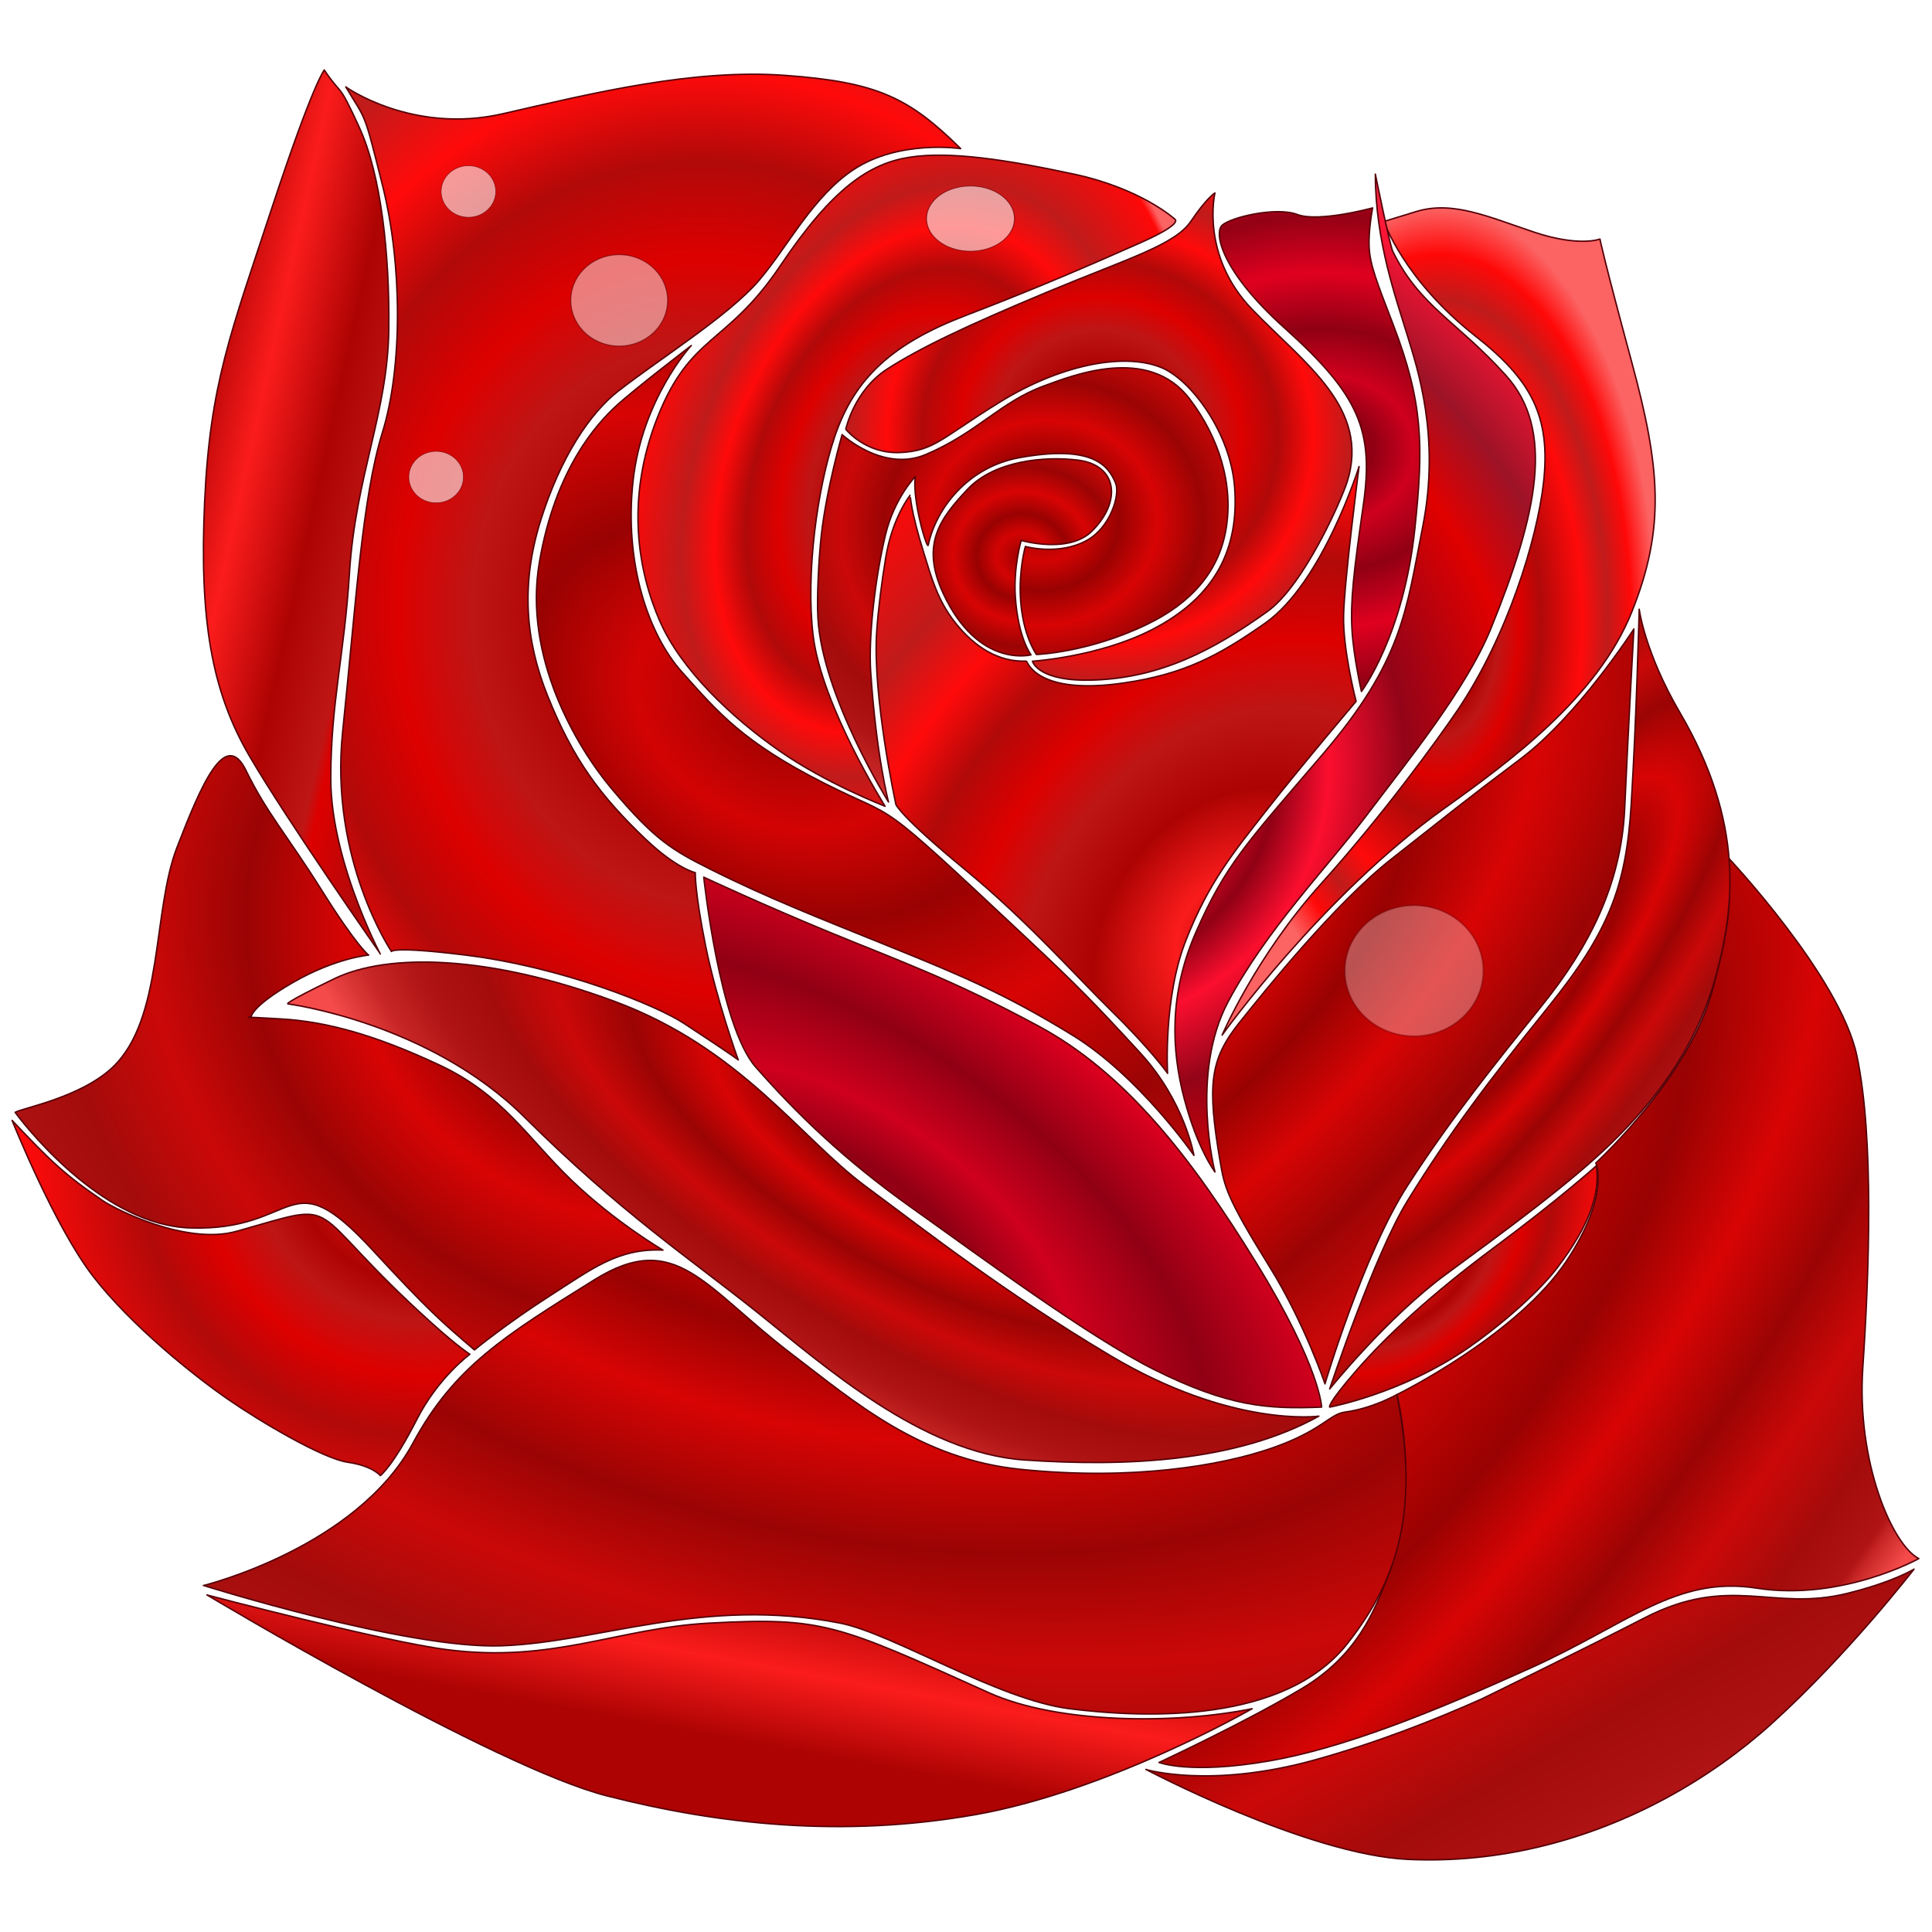 <?xml version="1.0" encoding="UTF-8" standalone="no"?>
<!-- Created with Inkscape (http://www.inkscape.org/) -->

<svg
   xmlns:dc="http://purl.org/dc/elements/1.1/"
   xmlns:cc="http://creativecommons.org/ns#"
   xmlns:rdf="http://www.w3.org/1999/02/22-rdf-syntax-ns#"
   xmlns:svg="http://www.w3.org/2000/svg"
   xmlns="http://www.w3.org/2000/svg"
   xmlns:xlink="http://www.w3.org/1999/xlink"
   xmlns:sodipodi="http://sodipodi.sourceforge.net/DTD/sodipodi-0.dtd"
   xmlns:inkscape="http://www.inkscape.org/namespaces/inkscape"
   width="512"
   height="512"
   id="svg3131"
   version="1.1"
   inkscape:version="0.48.4 r9939"
   sodipodi:docname="Rosa Rossa.svg">
  <defs
     id="defs3133">
    <linearGradient
       id="linearGradient4394">
      <stop
         id="stop4396"
         offset="0"
         style="stop-color:#990202;stop-opacity:1;" />
      <stop
         style="stop-color:#d30303;stop-opacity:1;"
         offset="0.117"
         id="stop4398" />
      <stop
         style="stop-color:#990202;stop-opacity:1;"
         offset="0.337"
         id="stop4400" />
      <stop
         style="stop-color:#d80404;stop-opacity:1;"
         offset="0.473"
         id="stop4402" />
      <stop
         style="stop-color:#9b0404;stop-opacity:1;"
         offset="0.611"
         id="stop4404" />
      <stop
         style="stop-color:#cb0808;stop-opacity:1;"
         offset="0.725"
         id="stop4406" />
      <stop
         style="stop-color:#a40b0b;stop-opacity:1;"
         offset="0.848"
         id="stop4408" />
      <stop
         style="stop-color:#b01414;stop-opacity:1;"
         offset="0.935"
         id="stop4410" />
      <stop
         style="stop-color:#c72626;stop-opacity:1;"
         offset="0.951"
         id="stop4412" />
      <stop
         id="stop4414"
         offset="1"
         style="stop-color:#f54b4b;stop-opacity:1;" />
    </linearGradient>
    <linearGradient
       id="linearGradient4304">
      <stop
         style="stop-color:#ad0303;stop-opacity:1;"
         offset="0"
         id="stop4306" />
      <stop
         id="stop4308"
         offset="0.056"
         style="stop-color:#fb1c1c;stop-opacity:1;" />
      <stop
         id="stop4310"
         offset="0.219"
         style="stop-color:#ad0303;stop-opacity:1;" />
      <stop
         id="stop4312"
         offset="0.283"
         style="stop-color:#be1515;stop-opacity:1;" />
      <stop
         id="stop4314"
         offset="0.372"
         style="stop-color:#dd0000;stop-opacity:1;" />
      <stop
         id="stop4316"
         offset="0.472"
         style="stop-color:#b10909;stop-opacity:1;" />
      <stop
         id="stop4318"
         offset="0.663"
         style="stop-color:#ff0a0a;stop-opacity:1;" />
      <stop
         id="stop4320"
         offset="0.777"
         style="stop-color:#c01b1b;stop-opacity:1;" />
      <stop
         id="stop4322"
         offset="0.886"
         style="stop-color:#ff0808;stop-opacity:1;" />
      <stop
         style="stop-color:#fc6363;stop-opacity:1;"
         offset="1"
         id="stop4324" />
    </linearGradient>
    <linearGradient
       id="linearGradient4238">
      <stop
         id="stop4240"
         offset="0"
         style="stop-color:#900014;stop-opacity:1;" />
      <stop
         style="stop-color:#ff0326;stop-opacity:1;"
         offset="0.053"
         id="stop4242" />
      <stop
         style="stop-color:#900014;stop-opacity:1;"
         offset="0.11"
         id="stop4244" />
      <stop
         style="stop-color:#ff0729;stop-opacity:1;"
         offset="0.178"
         id="stop4246" />
      <stop
         style="stop-color:#900115;stop-opacity:1;"
         offset="0.333"
         id="stop4248" />
      <stop
         style="stop-color:#fc0e2f;stop-opacity:1;"
         offset="0.398"
         id="stop4250" />
      <stop
         style="stop-color:#930418;stop-opacity:1;"
         offset="0.535"
         id="stop4252" />
      <stop
         style="stop-color:#e00000;stop-opacity:1;"
         offset="0.649"
         id="stop4254" />
      <stop
         style="stop-color:#9d1327;stop-opacity:1;"
         offset="0.73"
         id="stop4256" />
      <stop
         style="stop-color:#ff1536;stop-opacity:1;"
         offset="0.798"
         id="stop4258" />
      <stop
         style="stop-color:#c74f60;stop-opacity:1;"
         offset="0.84"
         id="stop4260" />
      <stop
         id="stop4262"
         offset="1"
         style="stop-color:#ff5d73;stop-opacity:1;" />
    </linearGradient>
    <linearGradient
       id="linearGradient4192">
      <stop
         id="stop4194"
         offset="0"
         style="stop-color:#ad0303;stop-opacity:1;" />
      <stop
         style="stop-color:#fb1c1c;stop-opacity:1;"
         offset="0.086"
         id="stop4196" />
      <stop
         style="stop-color:#ad0303;stop-opacity:1;"
         offset="0.219"
         id="stop4198" />
      <stop
         style="stop-color:#be1515;stop-opacity:1;"
         offset="0.283"
         id="stop4200" />
      <stop
         style="stop-color:#dd0000;stop-opacity:1;"
         offset="0.372"
         id="stop4202" />
      <stop
         style="stop-color:#b10909;stop-opacity:1;"
         offset="0.472"
         id="stop4204" />
      <stop
         style="stop-color:#ff0a0a;stop-opacity:1;"
         offset="0.663"
         id="stop4206" />
      <stop
         style="stop-color:#c01b1b;stop-opacity:1;"
         offset="0.777"
         id="stop4208" />
      <stop
         style="stop-color:#ff0808;stop-opacity:1;"
         offset="0.886"
         id="stop4210" />
      <stop
         id="stop4212"
         offset="1"
         style="stop-color:#fc6363;stop-opacity:1;" />
    </linearGradient>
    <linearGradient
       id="linearGradient4146">
      <stop
         id="stop4148"
         offset="0"
         style="stop-color:#ad0303;stop-opacity:1;" />
      <stop
         style="stop-color:#fb1c1c;stop-opacity:1;"
         offset="0.086"
         id="stop4150" />
      <stop
         style="stop-color:#ad0303;stop-opacity:1;"
         offset="0.183"
         id="stop4152" />
      <stop
         style="stop-color:#be1515;stop-opacity:1;"
         offset="0.259"
         id="stop4154" />
      <stop
         style="stop-color:#dd0000;stop-opacity:1;"
         offset="0.273"
         id="stop4156" />
      <stop
         style="stop-color:#b10909;stop-opacity:1;"
         offset="0.35"
         id="stop4158" />
      <stop
         style="stop-color:#ff0a0a;stop-opacity:1;"
         offset="0.433"
         id="stop4160" />
      <stop
         style="stop-color:#c01b1b;stop-opacity:1;"
         offset="0.437"
         id="stop4162" />
      <stop
         style="stop-color:#ff0808;stop-opacity:1;"
         offset="0.465"
         id="stop4164" />
      <stop
         id="stop4166"
         offset="1"
         style="stop-color:#fc6363;stop-opacity:1;" />
    </linearGradient>
    <linearGradient
       id="linearGradient4110">
      <stop
         style="stop-color:#900014;stop-opacity:1;"
         offset="0"
         id="stop4112" />
      <stop
         id="stop4136"
         offset="0.053"
         style="stop-color:#ff0326;stop-opacity:1;" />
      <stop
         id="stop4134"
         offset="0.11"
         style="stop-color:#900014;stop-opacity:1;" />
      <stop
         id="stop4132"
         offset="0.178"
         style="stop-color:#ff0729;stop-opacity:1;" />
      <stop
         id="stop4130"
         offset="0.242"
         style="stop-color:#900115;stop-opacity:1;" />
      <stop
         id="stop4128"
         offset="0.298"
         style="stop-color:#fc0e2f;stop-opacity:1;" />
      <stop
         id="stop4126"
         offset="0.382"
         style="stop-color:#930418;stop-opacity:1;" />
      <stop
         id="stop4124"
         offset="0.509"
         style="stop-color:#e00000;stop-opacity:1;" />
      <stop
         id="stop4122"
         offset="0.591"
         style="stop-color:#9d1327;stop-opacity:1;" />
      <stop
         id="stop4120"
         offset="0.695"
         style="stop-color:#ff1536;stop-opacity:1;" />
      <stop
         id="stop4118"
         offset="0.84"
         style="stop-color:#c74f60;stop-opacity:1;" />
      <stop
         style="stop-color:#ff5d73;stop-opacity:1;"
         offset="1"
         id="stop4114" />
    </linearGradient>
    <linearGradient
       id="linearGradient4072">
      <stop
         id="stop4074"
         offset="0"
         style="stop-color:#ad0303;stop-opacity:1;" />
      <stop
         style="stop-color:#fb1c1c;stop-opacity:1;"
         offset="0.086"
         id="stop4076" />
      <stop
         style="stop-color:#ad0303;stop-opacity:1;"
         offset="0.219"
         id="stop4078" />
      <stop
         style="stop-color:#be1515;stop-opacity:1;"
         offset="0.339"
         id="stop4080" />
      <stop
         style="stop-color:#dd0000;stop-opacity:1;"
         offset="0.44"
         id="stop4082" />
      <stop
         style="stop-color:#b10909;stop-opacity:1;"
         offset="0.555"
         id="stop4084" />
      <stop
         style="stop-color:#ff0a0a;stop-opacity:1;"
         offset="0.663"
         id="stop4086" />
      <stop
         style="stop-color:#c01b1b;stop-opacity:1;"
         offset="0.777"
         id="stop4088" />
      <stop
         style="stop-color:#ff0808;stop-opacity:1;"
         offset="0.978"
         id="stop4090" />
      <stop
         id="stop4092"
         offset="1"
         style="stop-color:#fc6363;stop-opacity:1;" />
    </linearGradient>
    <linearGradient
       id="linearGradient4010">
      <stop
         style="stop-color:#b30019;stop-opacity:1;"
         offset="0"
         id="stop4012" />
      <stop
         id="stop4034"
         offset="0.089"
         style="stop-color:#900014;stop-opacity:1;" />
      <stop
         id="stop4032"
         offset="0.155"
         style="stop-color:#cf001d;stop-opacity:1;" />
      <stop
         id="stop4030"
         offset="0.25"
         style="stop-color:#900014;stop-opacity:1;" />
      <stop
         id="stop4028"
         offset="0.363"
         style="stop-color:#e0001f;stop-opacity:1;" />
      <stop
         id="stop4026"
         offset="0.479"
         style="stop-color:#930115;stop-opacity:1;" />
      <stop
         id="stop4024"
         offset="0.584"
         style="stop-color:#d80420;stop-opacity:1;" />
      <stop
         id="stop4022"
         offset="0.692"
         style="stop-color:#9d0719;stop-opacity:1;" />
      <stop
         id="stop4020"
         offset="0.794"
         style="stop-color:#eb1e32;stop-opacity:1;" />
      <stop
         id="stop4018"
         offset="0.902"
         style="stop-color:#c71f29;stop-opacity:1;" />
      <stop
         style="stop-color:#ff3e3e;stop-opacity:1;"
         offset="1"
         id="stop4014" />
    </linearGradient>
    <linearGradient
       id="linearGradient3986">
      <stop
         style="stop-color:#ad0303;stop-opacity:1;"
         offset="0"
         id="stop3988" />
      <stop
         id="stop4008"
         offset="0.086"
         style="stop-color:#fb1c1c;stop-opacity:1;" />
      <stop
         id="stop4006"
         offset="0.219"
         style="stop-color:#ad0303;stop-opacity:1;" />
      <stop
         id="stop4004"
         offset="0.339"
         style="stop-color:#be1515;stop-opacity:1;" />
      <stop
         id="stop4002"
         offset="0.44"
         style="stop-color:#dd0000;stop-opacity:1;" />
      <stop
         id="stop4000"
         offset="0.555"
         style="stop-color:#b10909;stop-opacity:1;" />
      <stop
         id="stop3998"
         offset="0.663"
         style="stop-color:#ff0a0a;stop-opacity:1;" />
      <stop
         id="stop3996"
         offset="0.777"
         style="stop-color:#c01b1b;stop-opacity:1;" />
      <stop
         id="stop3994"
         offset="0.886"
         style="stop-color:#ff0808;stop-opacity:1;" />
      <stop
         style="stop-color:#fc6363;stop-opacity:1;"
         offset="1"
         id="stop3990" />
    </linearGradient>
    <linearGradient
       id="linearGradient3958">
      <stop
         style="stop-color:#990202;stop-opacity:1;"
         offset="0"
         id="stop3960" />
      <stop
         id="stop3980"
         offset="0.117"
         style="stop-color:#d30303;stop-opacity:1;" />
      <stop
         id="stop3978"
         offset="0.207"
         style="stop-color:#990202;stop-opacity:1;" />
      <stop
         id="stop3976"
         offset="0.314"
         style="stop-color:#d80404;stop-opacity:1;" />
      <stop
         id="stop3974"
         offset="0.437"
         style="stop-color:#9b0404;stop-opacity:1;" />
      <stop
         id="stop3972"
         offset="0.557"
         style="stop-color:#cb0808;stop-opacity:1;" />
      <stop
         id="stop3970"
         offset="0.677"
         style="stop-color:#a40b0b;stop-opacity:1;" />
      <stop
         id="stop3968"
         offset="0.793"
         style="stop-color:#b01414;stop-opacity:1;" />
      <stop
         id="stop3966"
         offset="0.89"
         style="stop-color:#c72626;stop-opacity:1;" />
      <stop
         style="stop-color:#f54b4b;stop-opacity:1;"
         offset="1"
         id="stop3962" />
    </linearGradient>
    <radialGradient
       inkscape:collect="always"
       xlink:href="#linearGradient4394"
       id="radialGradient4352"
       gradientUnits="userSpaceOnUse"
       gradientTransform="matrix(1.227,0.944,-2.329,3.026,1439.208,-1750.628)"
       cx="413.076"
       cy="671.384"
       fx="413.076"
       fy="671.384"
       r="79.008" />
    <radialGradient
       inkscape:collect="always"
       xlink:href="#linearGradient3958"
       id="radialGradient4356"
       gradientUnits="userSpaceOnUse"
       gradientTransform="matrix(2.572,0.687,-0.358,1.34,-208.663,-267.115)"
       cx="260.206"
       cy="541.968"
       fx="260.206"
       fy="541.968"
       r="124.984" />
    <radialGradient
       inkscape:collect="always"
       xlink:href="#linearGradient3958"
       id="radialGradient4358"
       gradientUnits="userSpaceOnUse"
       gradientTransform="matrix(0.288,-0.487,1.202,0.711,-583.161,312.791)"
       cx="298.362"
       cy="655.599"
       fx="298.362"
       fy="655.599"
       r="107.187" />
    <radialGradient
       inkscape:collect="always"
       xlink:href="#linearGradient4010"
       id="radialGradient4360"
       gradientUnits="userSpaceOnUse"
       gradientTransform="matrix(-1.506,2.088,-4.247,-3.063,3455.913,1986.108)"
       cx="302.425"
       cy="640.633"
       fx="302.425"
       fy="640.633"
       r="64.261" />
    <radialGradient
       inkscape:collect="always"
       xlink:href="#linearGradient4304"
       id="radialGradient4362"
       gradientUnits="userSpaceOnUse"
       gradientTransform="matrix(1.09,1.104,-1.868,1.845,1205,-1009.314)"
       cx="399.125"
       cy="666.243"
       fx="399.125"
       fy="666.243"
       r="27.886" />
    <radialGradient
       inkscape:collect="always"
       xlink:href="#linearGradient3958"
       id="radialGradient4364"
       gradientUnits="userSpaceOnUse"
       gradientTransform="matrix(0.946,0.685,-2.342,3.233,1434.983,-1649.171)"
       cx="425.019"
       cy="606.26"
       fx="425.019"
       fy="606.26"
       r="41.666" />
    <radialGradient
       inkscape:collect="always"
       xlink:href="#linearGradient3958"
       id="radialGradient4366"
       gradientUnits="userSpaceOnUse"
       gradientTransform="matrix(2.31,2.341,-5.149,5.08,2639.285,-3338.216)"
       cx="361.742"
       cy="608.162"
       fx="361.742"
       fy="608.162"
       r="43.839" />
    <radialGradient
       inkscape:collect="always"
       xlink:href="#linearGradient4192"
       id="radialGradient4368"
       gradientUnits="userSpaceOnUse"
       gradientTransform="matrix(1,0,0,1.908,0,-478.21)"
       cx="400.491"
       cy="526.584"
       fx="400.491"
       fy="526.584"
       r="45.071" />
    <radialGradient
       inkscape:collect="always"
       xlink:href="#linearGradient4110"
       id="radialGradient4370"
       gradientUnits="userSpaceOnUse"
       gradientTransform="matrix(5.012,0.298,-0.293,4.93,-1377.238,-2235.567)"
       cx="370.734"
       cy="543.879"
       fx="370.734"
       fy="543.879"
       r="37.534" />
    <radialGradient
       inkscape:collect="always"
       xlink:href="#linearGradient4010"
       id="radialGradient4372"
       gradientUnits="userSpaceOnUse"
       gradientTransform="matrix(6.112,-0.279,0.222,4.868,-2030.181,-1793.748)"
       cx="375.761"
       cy="490.904"
       fx="375.761"
       fy="490.904"
       r="20.92" />
    <radialGradient
       inkscape:collect="always"
       xlink:href="#linearGradient4072"
       id="radialGradient4374"
       gradientUnits="userSpaceOnUse"
       gradientTransform="matrix(1.83,-2.4,1.817,1.385,-1261.823,608.654)"
       cx="329.719"
       cy="558.911"
       fx="329.719"
       fy="558.911"
       r="50.246" />
    <radialGradient
       inkscape:collect="always"
       xlink:href="#linearGradient3986"
       id="radialGradient4376"
       gradientUnits="userSpaceOnUse"
       gradientTransform="matrix(-1.26,-0.131,0.128,-1.234,683.355,1133.629)"
       cx="329.924"
       cy="488.179"
       fx="329.924"
       fy="488.179"
       r="52.668" />
    <radialGradient
       inkscape:collect="always"
       xlink:href="#linearGradient3958"
       id="radialGradient4378"
       gradientUnits="userSpaceOnUse"
       gradientTransform="matrix(2.465,-0.024,0.022,2.299,-471.336,-659.383)"
       cx="314.034"
       cy="513.262"
       fx="314.034"
       fy="513.262"
       r="18.615" />
    <radialGradient
       inkscape:collect="always"
       xlink:href="#linearGradient3958"
       id="radialGradient4380"
       gradientUnits="userSpaceOnUse"
       gradientTransform="matrix(1.754,-0.24,0.215,1.568,-348.214,-219.088)"
       cx="317.39"
       cy="511.104"
       fx="317.39"
       fy="511.104"
       r="42.725" />
    <radialGradient
       inkscape:collect="always"
       xlink:href="#linearGradient4072"
       id="radialGradient4382"
       gradientUnits="userSpaceOnUse"
       gradientTransform="matrix(0.934,0.356,-0.524,1.373,279.499,-288.871)"
       cx="290.042"
       cy="497.348"
       fx="290.042"
       fy="497.348"
       r="55.939" />
    <radialGradient
       inkscape:collect="always"
       xlink:href="#linearGradient3958"
       id="radialGradient4384"
       gradientUnits="userSpaceOnUse"
       gradientTransform="matrix(3.289,1.81,-1.286,2.337,102.713,-1208.207)"
       cx="262.514"
       cy="547.52"
       fx="262.514"
       fy="547.52"
       r="68.384" />
    <radialGradient
       inkscape:collect="always"
       xlink:href="#linearGradient3986"
       id="radialGradient4386"
       gradientUnits="userSpaceOnUse"
       gradientTransform="matrix(0.415,2.662,-2.317,0.361,1290.513,-240.525)"
       cx="222.237"
       cy="488.436"
       fx="222.237"
       fy="488.436"
       r="64.477" />
    <radialGradient
       inkscape:collect="always"
       xlink:href="#linearGradient3958"
       id="radialGradient4390"
       gradientUnits="userSpaceOnUse"
       gradientTransform="matrix(1.51,-1.827,2.086,1.724,-1373.172,-131.976)"
       cx="193.24"
       cy="627.994"
       fx="193.24"
       fy="627.994"
       r="67.376" />
    <radialGradient
       inkscape:collect="always"
       xlink:href="#linearGradient4192"
       id="radialGradient4392"
       gradientUnits="userSpaceOnUse"
       gradientTransform="matrix(-1.392,-2.223,2.223,-1.393,-1046.288,2004.03)"
       cx="191.545"
       cy="675.91"
       fx="191.545"
       fy="675.91"
       r="47.639" />
    <linearGradient
       inkscape:collect="always"
       xlink:href="#linearGradient3958"
       id="linearGradient4416"
       x1="373.104"
       y1="648.391"
       x2="463.56"
       y2="806.192"
       gradientUnits="userSpaceOnUse" />
    <linearGradient
       inkscape:collect="always"
       xlink:href="#linearGradient4146"
       id="linearGradient4418"
       x1="269.865"
       y1="761.763"
       x2="303.706"
       y2="577.102"
       gradientUnits="userSpaceOnUse" />
    <linearGradient
       inkscape:collect="always"
       xlink:href="#linearGradient4146"
       id="linearGradient4420"
       x1="135.965"
       y1="507.2"
       x2="292.288"
       y2="541.894"
       gradientUnits="userSpaceOnUse" />
    <filter
       inkscape:collect="always"
       id="filter4444"
       x="-0.639"
       width="2.278"
       y="-0.676"
       height="2.353">
      <feGaussianBlur
         inkscape:collect="always"
         stdDeviation="6.845"
         id="feGaussianBlur4446" />
    </filter>
  </defs>
  <sodipodi:namedview
     id="base"
     pagecolor="#ffffff"
     bordercolor="#666666"
     borderopacity="1.0"
     inkscape:pageopacity="0.0"
     inkscape:pageshadow="2"
     inkscape:zoom="0.35"
     inkscape:cx="201.45691"
     inkscape:cy="263.56849"
     inkscape:document-units="px"
     inkscape:current-layer="g4326"
     showgrid="false"
     inkscape:window-width="1278"
     inkscape:window-height="973"
     inkscape:window-x="0"
     inkscape:window-y="28"
     inkscape:window-maximized="1" />
  <g
     inkscape:label="Livello 1"
     inkscape:groupmode="layer"
     id="layer1"
     transform="translate(0,-540.362)">
    <g
       transform="translate(-49.469,213.73)"
       id="g3074"
       style="fill:none;fill-opacity:1">
      <g
         id="g4326"
         transform="matrix(1.276,0,0,1.276,-80.299,-180.589)">
        <path
           sodipodi:nodetypes="cccccccsccc"
           d="m 339.69,765.01 c 0,0 13.399,4.028 35.033,-1.975 12.604,-3.495 24.35,-8.064 34.755,-12.701 0,0 21.831,-10.653 33.636,-16.748 18.007,-9.295 26.611,-1.276 42.293,-5.164 9.564,-2.373 13.816,-5.024 13.816,-5.024 0,0 -13.679,17.726 -29.58,32.098 -12.488,11.286 -29.125,20.992 -48.082,25.538 -8.728,2.093 -17.948,3.092 -27.481,2.647 -20.96,-1 -54.4,-18.69 -54.4,-18.69 z"
           id="path5"
           inkscape:connector-curvature="0"
           style="fill:url(#linearGradient4416);fill-opacity:1;stroke:#540007;stroke-width:0.3;stroke-linecap:round;stroke-linejoin:round;stroke-miterlimit:4;stroke-opacity:1;stroke-dasharray:none" />
        <path
           d="m 460.58,575.59 c 0,0 23.262,24.658 26.772,41.183 3.585,16.885 2.556,45.229 1.232,64.783 -1.325,19.553 6.109,36.848 11.635,39.654 0,0 -15.973,8.896 -33.686,6.141 -16.751,-2.604 -26.595,7.39 -46.899,16.564 -20.302,9.175 -38.883,16.68 -54.526,19.355 -16.377,2.802 -22.705,0.278 -22.705,0.278 10e-4,0 17.62,-8.173 29.684,-15.354 11.724,-6.978 15.125,-16.493 17.679,-22.796 7.336,-18.104 2.047,-38.244 2.047,-38.244 0,0 24.983,-12.273 35.266,-27.82 9.102,-13.76 6.05,-20.287 6.05,-20.287 0,0 19.177,-17.61 24.101,-35.451 3.72,-13.49 4.09,-19.07 3.35,-28 z"
           id="path7"
           inkscape:connector-curvature="0"
           style="fill:url(#radialGradient4352);fill-opacity:1;stroke:#540007;stroke-width:0.3;stroke-linecap:round;stroke-linejoin:round;stroke-miterlimit:4;stroke-opacity:1;stroke-dasharray:none" />
        <path
           d="m 144.67,728.75 c 0,0 59.808,35.816 83.077,41.744 23.269,5.928 48.839,8.767 76.521,3.899 27.681,-4.868 57.484,-22.007 57.484,-22.007 -15.999,3.238 -40.287,3.162 -54.683,-3.326 -31.57,-14.229 -34.421,-15.725 -58.091,-14.449 -19.037,1.026 -32.382,8.376 -54.569,5.492 -13.3,-1.72 -49.74,-11.34 -49.74,-11.34 z"
           id="path9"
           inkscape:connector-curvature="0"
           style="fill:url(#linearGradient4418);fill-opacity:1;stroke:#540007;stroke-width:0.3;stroke-linecap:round;stroke-linejoin:round;stroke-miterlimit:4;stroke-opacity:1;stroke-dasharray:none" />
        <path
           d="m 143.95,726.79 c 0,0 42.112,13.263 61.944,12.534 20.588,-0.758 41.908,-10.246 70.253,-4.719 10.951,2.139 32.753,15.912 47.656,17.784 16.025,2.013 44.644,3.035 57.716,-13.498 10.887,-13.77 14.941,-28.29 10.289,-51.739 0,0 -5.041,2.874 -10.793,3.63 -3.176,0.417 -4.836,3.905 -15.181,7.486 -10.638,3.682 -29.002,6.752 -52.095,4.412 -21.03,-2.131 -34.695,-14.132 -47.544,-23.909 -18.336,-13.953 -24.066,-26.057 -41.06,-15.466 -18.556,11.563 -29.131,18.081 -37.643,33.873 -11.75,21.82 -43.55,29.63 -43.55,29.63 z"
           id="path11"
           inkscape:connector-curvature="0"
           style="fill:url(#radialGradient4356);fill-opacity:1;stroke:#540007;stroke-width:0.3;stroke-linecap:round;stroke-linejoin:round;stroke-miterlimit:4;stroke-opacity:1;stroke-dasharray:none" />
        <path
           d="m 161.51,606.01 c 0,0 29.223,3.76 49.146,23.55 19.923,19.792 34.347,29.342 48.313,40.503 13.966,11.163 34.239,29.209 55.467,30.666 21.229,1.456 44.062,0.384 61.183,-9.104 0,0 -18.051,2.512 -43.454,-12.657 -22.246,-13.282 -37.516,-25.326 -50.849,-35.207 -13.333,-9.882 -25.815,-28.584 -52.008,-38.29 -26.192,-9.704 -47.126,-10.047 -58.181,-4.694 -11.06,5.35 -9.62,5.23 -9.62,5.23 z"
           id="path13"
           inkscape:connector-curvature="0"
           style="fill:url(#radialGradient4358);fill-opacity:1;stroke:#540007;stroke-width:0.3;stroke-linecap:round;stroke-linejoin:round;stroke-miterlimit:4;stroke-opacity:1;stroke-dasharray:none" />
        <path
           d="m 247.86,579.68 c 0,0 3.257,30.892 10.793,39.455 8.685,9.866 18.419,19.292 32.412,29.234 13.992,9.943 36.732,26.829 50.497,33.669 15.167,7.536 23.263,8.188 34.618,7.711 0,0 -0.228,-8.289 -13.587,-29.985 -13.358,-21.694 -27.023,-39.327 -45.103,-49.098 -18.079,-9.771 -29.307,-13.696 -43.482,-19.54 -14.18,-5.84 -26.15,-11.44 -26.15,-11.44 z"
           id="path15"
           inkscape:connector-curvature="0"
           style="fill:url(#radialGradient4360);fill-opacity:1;stroke:#540007;stroke-width:0.3;stroke-linecap:round;stroke-linejoin:round;stroke-miterlimit:4;stroke-opacity:1;stroke-dasharray:none" />
        <path
           d="m 377.86,689.75 c 0,0 14.987,-2.774 28.779,-12.309 6.197,-4.286 14.361,-11.203 18.477,-16.618 7.102,-9.339 8.841,-15.632 8.15,-21.216 0,0 -7.622,6.875 -21.176,16.935 -13.174,9.774 -22.426,18.424 -28.494,25.372 -6.45,7.39 -5.74,7.84 -5.74,7.84 z"
           id="path17"
           inkscape:connector-curvature="0"
           style="fill:url(#radialGradient4362);fill-opacity:1;stroke:#540007;stroke-width:0.3;stroke-linecap:round;stroke-linejoin:round;stroke-miterlimit:4;stroke-opacity:1;stroke-dasharray:none" />
        <path
           d="m 377.86,685.98 c 0,0 11.922,-14.828 24.168,-23.828 12.246,-9 25.59,-18.735 34.166,-27.066 8.277,-8.044 17.586,-19.163 21.862,-34.841 3.907,-14.332 5.955,-31.835 -7.444,-54.714 -7.337,-12.532 -8.467,-21.495 -8.467,-21.495 0,0 -0.581,23.078 -1.676,40.662 -1.056,16.97 -4.652,26.334 -17.12,41.828 -12.933,16.066 -20.565,26.194 -29.312,40.337 -6.92,11.19 -16.18,39.11 -16.18,39.11 z"
           id="path19"
           inkscape:connector-curvature="0"
           style="fill:url(#radialGradient4364);fill-opacity:1;stroke:#540007;stroke-width:0.3;stroke-linecap:round;stroke-linejoin:round;stroke-miterlimit:4;stroke-opacity:1;stroke-dasharray:none" />
        <path
           d="m 376.88,684.92 c 0,0 7.992,-26.986 17.147,-41.162 9.154,-14.176 18.374,-25.542 28.035,-37.555 9.663,-12.013 16.36,-25.067 17.063,-40.73 0.704,-15.662 1.912,-37.342 1.912,-37.342 0,0 -11.537,17.959 -23.551,26.986 -12.458,9.358 -14.627,11.248 -26.641,20.663 -11.895,9.321 -26.541,27.585 -31.787,34.167 -6.119,7.678 -6.643,12.936 -3.953,28.772 0.878,5.169 1.256,7.398 10.27,21.894 7.23,11.63 11.51,24.31 11.51,24.31 z"
           id="path21"
           inkscape:connector-curvature="0"
           style="fill:url(#radialGradient4366);fill-opacity:1.0;stroke:#540007;stroke-width:0.3;stroke-linecap:round;stroke-linejoin:round;stroke-miterlimit:4;stroke-opacity:1;stroke-dasharray:none" />
        <path
           d="m 355.52,612.48 c 0,0 20.661,-28.892 46.042,-47.006 14.029,-10.012 31.954,-23.252 39.015,-40.813 7.063,-17.56 5.938,-30.063 0,-52.004 -5.936,-21.942 -6.588,-25.501 -6.588,-25.501 0,0 -4.294,1.706 -13.736,-1.455 -9.439,-3.16 -16.863,-6.58 -24.44,-4.25 -7.576,2.33 -6.682,2.054 -6.682,2.054 0,0 4.075,12.093 19.009,23.817 11.387,8.94 15.771,16.47 14.099,30.698 -1.351,11.493 -7.399,31.553 -17.866,47.045 -4.044,5.985 -15.46,21.724 -28.321,36.01 -13.56,15.07 -20.53,31.41 -20.53,31.41 z"
           id="path23"
           inkscape:connector-curvature="0"
           style="fill:url(#radialGradient4368);fill-opacity:1;stroke:#540007;stroke-width:0.3;stroke-linecap:round;stroke-linejoin:round;stroke-miterlimit:4;stroke-opacity:1;stroke-dasharray:none" />
        <path
           sodipodi:nodetypes="cccccccccscccc"
           d="m 354.03,640.89 c 0,0 -5.245,-20.283 2.71,-35.279 7.955,-14.994 20.434,-27.707 28.72,-38.679 8.476,-11.223 20.742,-26.238 25.89,-38.897 9.702,-23.866 13.318,-41.208 3.149,-52.516 -10.168,-11.308 -17.919,-14.341 -23.527,-25.787 -0.635,-1.293 -3.63,-16.058 -3.63,-16.058 0,14.051 4.327,25.828 6.745,33.814 1.928,6.363 6.794,20.681 3.118,39.271 -3.467,17.534 -4.141,27.975 -20.979,47.615 -15.612,18.21 -20.021,22.744 -26.151,36.748 -5.54,12.655 -5.164,24.304 -2.373,34.764 2.8,10.48 6.33,15.02 6.33,15.02 z"
           id="path25"
           inkscape:connector-curvature="0"
           style="fill:url(#radialGradient4370);fill-opacity:1;stroke:#540007;stroke-width:0.3;stroke-linecap:round;stroke-linejoin:round;stroke-miterlimit:4;stroke-opacity:1;stroke-dasharray:none" />
        <path
           d="m 384.46,541.12 c 0,0 8.744,-11.543 11.096,-33.875 1.807,-17.157 1.742,-26.084 -4.517,-42.354 -3.42,-8.889 -4.764,-12.275 -4.974,-15.91 -0.211,-3.637 0.717,-8.294 0.717,-8.294 0,0 -11.215,3.055 -15.632,1.376 -4.417,-1.679 -13.883,0.583 -15.632,2.234 -1.749,1.651 -0.091,9.631 12.98,21.354 15.604,13.995 18.564,21.355 16.331,36.848 -1.999,13.87 -2.679,19.758 -2.337,25.821 0.3,5.41 1.96,12.8 1.96,12.8 z"
           id="path27"
           inkscape:connector-curvature="0"
           style="fill:url(#radialGradient4372);fill-opacity:1;stroke:#540007;stroke-width:0.3;stroke-linecap:round;stroke-linejoin:round;stroke-miterlimit:4;stroke-opacity:1;stroke-dasharray:none" />
        <path
           d="m 344.19,620.44 c 0,0 -0.929,-15.602 3.805,-27.621 4.733,-12.019 9.781,-18.16 17.016,-27.372 7.235,-9.212 18.335,-22.273 18.335,-22.273 0,0 -2.775,-10.667 -2.599,-17.925 0.175,-7.258 3.211,-30.846 3.211,-30.846 0,0 -7.555,24.146 -19.506,32.521 -9.718,6.809 -16.894,10.607 -29.346,12.422 -18.272,2.663 -20.065,-4.543 -20.238,-4.537 -5.688,0.244 -10.677,-2.826 -14.76,-7.955 -3.726,-4.682 -5.005,-9.59 -6.467,-14.261 -2.938,-9.385 -2.883,-12.283 -2.884,-12.283 0,0 -3.699,4.561 -5.095,12.957 -0.871,5.243 -1.594,11.078 -1.884,15.4 -0.907,13.539 4.002,35.952 4.002,35.952 0,0 0.995,2.517 14.17,13.352 13.176,10.834 22.834,21.897 30.803,29.717 7.969,7.82 11.44,12.74 11.44,12.74 z"
           id="path29"
           inkscape:connector-curvature="0"
           style="fill:url(#radialGradient4374);fill-opacity:1;stroke:#540007;stroke-width:0.3;stroke-linecap:round;stroke-linejoin:round;stroke-miterlimit:4;stroke-opacity:1;stroke-dasharray:none" />
        <path
           d="m 354.03,437.58 c 0,0 -3.095,12.951 7.719,24.176 10.815,11.224 24.615,20.456 19.73,35.859 -1.209,3.813 -9.003,21.485 -16.544,26.89 -11.214,8.037 -22.033,13.698 -35.879,14.239 -11.873,0.465 -12.93,-3.908 -12.93,-3.908 0,0 13.711,-0.883 24.738,-6.515 13.449,-6.867 18.145,-17.028 17.26,-29.483 -0.815,-11.489 -9.165,-22.578 -15.306,-25.023 -7.985,-3.179 -21.164,-0.369 -33.384,7.158 -12.22,7.527 -13.711,10.239 -20.88,10.523 -7.168,0.283 -11.198,-4.837 -11.198,-4.837 0,0 1.695,-8.065 8.618,-12.518 6.923,-4.454 16.457,-8.979 33.167,-15.956 16.711,-6.977 26.549,-9.783 29.879,-14.702 3.32,-4.92 5,-5.9 5,-5.9 z"
           id="path31"
           inkscape:connector-curvature="0"
           style="fill:url(#radialGradient4376);fill-opacity:1;stroke:#540007;stroke-width:0.3;stroke-linecap:round;stroke-linejoin:round;stroke-miterlimit:4;stroke-opacity:1;stroke-dasharray:none" />
        <path
           d="m 313.79,509.75 c 0,0 9.875,2.896 14.725,-1.954 6.259,-6.26 5.199,-13.714 -2.931,-14.725 -6.893,-0.857 -17.343,0.08 -22.96,6.071 -5.617,5.991 -9.792,11.369 -5.025,21.635 7.258,15.632 18.232,12.738 18.232,12.738 0,0 -2.705,-3.492 -3.263,-12.145 -0.4,-6.14 1.22,-11.63 1.22,-11.63 z"
           id="path33"
           inkscape:connector-curvature="0"
           style="fill:url(#radialGradient4378);fill-opacity:1;stroke:#540007;stroke-width:0.3;stroke-linecap:round;stroke-linejoin:round;stroke-miterlimit:4;stroke-opacity:1;stroke-dasharray:none" />
        <path
           d="m 314.68,511.01 c 0,0 6.884,1.938 12.72,-1.255 4.936,-2.701 6.961,-9.533 6.01,-11.865 -1.519,-3.722 -4.806,-8.055 -19.933,-5.338 -10.806,1.941 -17.412,10.643 -18.994,18.18 -0.228,1.084 -3.35,-9.306 -2.698,-14.237 0,0 -4.374,4.536 -6.177,12.081 -2.269,9.49 -3.531,21.466 -3.082,28.327 1.144,17.478 3.705,27.163 3.705,27.163 0,0 -13.712,-21.878 -14.661,-38.189 -0.243,-4.181 0.16,-12.254 0.698,-17.168 1.047,-9.561 4.327,-20.936 4.327,-20.936 0,0 8.514,7.886 17.377,4.131 10.723,-4.545 15.468,-10.933 24.565,-14.25 5.821,-2.122 21.646,-8.547 30.208,2.669 5.995,7.853 9.293,17.708 7.526,27.433 -1.575,8.67 -7.306,15.074 -16.378,19.446 -12.235,5.896 -22.937,6.235 -22.937,6.235 0,0 -2.838,-3.862 -3.304,-11.494 -0.4,-6.03 1,-10.94 1,-10.94 z"
           id="path35"
           inkscape:connector-curvature="0"
           style="fill:url(#radialGradient4380);fill-opacity:1;stroke:#540007;stroke-width:0.3;stroke-linecap:round;stroke-linejoin:round;stroke-miterlimit:4;stroke-opacity:1;stroke-dasharray:none" />
        <path
           d="m 345.72,443.04 c 0,0 -6.9,-6.34 -20.907,-9.351 -14.006,-3.012 -25.811,-4.816 -34.149,-3.536 -8.338,1.281 -16.017,6.321 -26.892,22.52 -11.119,16.563 -18.656,14.143 -25.495,31.451 -6.839,17.308 -3.933,32.336 0.456,42.384 4.389,10.05 14.805,19.96 24.906,26.998 9.735,6.782 21.885,11.454 21.885,11.454 0,0 -13.131,-20.797 -14.935,-35.382 -1.604,-12.981 0.905,-30.847 4.476,-41.391 4.124,-12.18 11.993,-19.351 27.292,-25.192 15.299,-5.84 27.099,-11.035 36.208,-15.07 9.09,-4.03 7.14,-4.88 7.14,-4.88 z"
           id="path37"
           inkscape:connector-curvature="0"
           style="fill:url(#radialGradient4382);fill-opacity:1;stroke:#540007;stroke-width:0.3;stroke-linecap:round;stroke-linejoin:round;stroke-miterlimit:4;stroke-opacity:1;stroke-dasharray:none" />
        <path
           d="m 245.26,469.28 c 0,0 -10.189,11.027 -12.076,28.068 -1.885,17.037 3.143,31.88 10.122,39.696 7.574,8.483 12.696,14.573 29.521,23.1 16.339,8.281 9.491,1.605 41.854,31.962 10.994,10.314 14.211,13.621 23.816,24.064 9.307,10.117 11.166,21.299 11.166,21.299 0,0 -11.383,-16.481 -25.263,-24.985 -13.88,-8.503 -22.881,-12.296 -37.686,-18.284 -14.805,-5.988 -25.296,-10.064 -37.267,-16.051 -8.095,-4.047 -11.715,-6.128 -20.657,-16.749 -7.451,-8.85 -18.424,-27.483 -15.075,-47.1 3.35,-19.617 12.126,-28.942 15.903,-32.445 3.79,-3.51 15.66,-12.58 15.66,-12.58 z"
           id="path39"
           inkscape:connector-curvature="0"
           style="fill:url(#radialGradient4384);fill-opacity:1;stroke:#540007;stroke-width:0.3;stroke-linecap:round;stroke-linejoin:round;stroke-miterlimit:4;stroke-opacity:1;stroke-dasharray:none" />
        <path
           d="m 246.1,578.76 c 0,0 -0.123,3.989 2.167,15.294 2.29,11.306 6.756,23.589 6.756,23.589 0,0 -1.285,-1.047 -11.351,-7.631 -5.64,-3.689 -25.081,-11.638 -45.316,-14.143 -15.202,-1.883 -15.353,-0.745 -15.353,-0.745 0,0 -12.9,-19.05 -10.149,-45.582 2.751,-26.533 4.061,-48.688 8.271,-62.24 4.21,-13.552 4.108,-34.918 0.062,-51.108 -4.046,-16.191 -3.349,-13.364 -7.676,-20.64 0,0 13.818,9.901 32.661,5.57 18.843,-4.331 39.5,-9.357 58.622,-7.961 19.122,1.396 25.68,4.607 36.429,15.214 0,0 -12.703,-1.906 -22.193,4.327 -8.507,5.587 -13.652,15.959 -19.68,23.029 -6.188,7.258 -20.398,16.128 -29.206,22.976 -5.862,4.558 -12.006,13.653 -16.156,26.898 -4.188,13.367 -3.097,25.058 1.396,36.29 5.397,13.493 11.083,20.972 20.285,29.778 6.52,6.23 10.44,7.08 10.44,7.08 z"
           id="path41"
           inkscape:connector-curvature="0"
           style="fill:url(#radialGradient4386);fill-opacity:1;stroke:#540007;stroke-width:0.3;stroke-linecap:round;stroke-linejoin:round;stroke-miterlimit:4;stroke-opacity:1;stroke-dasharray:none" />
        <path
           d="m 180.49,595.31 c 1.784,3.219 -10.119,-17.866 -10.092,-36.155 0.024,-15.853 2.807,-25.475 3.881,-42.636 1.256,-20.075 7.935,-33.309 8.165,-50.456 0.211,-15.777 -1.598,-32.253 -6.141,-42.151 -4.544,-9.899 -3.35,-6.073 -7.258,-11.865 0,0 -2.283,2.591 -10.868,28.613 -8.583,26.023 -12.861,36.643 -13.977,60.995 -1.115,24.352 1.396,39.282 9.212,52.721 7.83,13.46 27.09,40.95 27.09,40.95 z"
           id="path43"
           inkscape:connector-curvature="0"
           style="fill:url(#linearGradient4420);fill-opacity:1;stroke:#540007;stroke-width:0.3;stroke-linecap:round;stroke-linejoin:round;stroke-miterlimit:4;stroke-opacity:1;stroke-dasharray:none" />
        <path
           d="m 178.26,595.87 c 0,0 -2.38,-1.73 -9.631,-13.291 -7.251,-11.56 -11.535,-16.219 -15.823,-25.032 -4.289,-8.812 -9.227,2.709 -14.358,15.979 -5.131,13.271 -2.755,35.6 -13.367,45.652 -6.629,6.281 -18.902,8.49 -20.238,9.352 3.588,4.828 18.952,23.427 36.29,24.007 22.959,0.768 20.167,-14.669 37.964,4.621 11.586,12.558 14.351,14.924 21.133,20.714 0,0 6.733,-5.506 15.576,-11.168 8.843,-5.661 14.237,-9.979 23.589,-9.562 0,0 -9.904,-5.78 -19.002,-14.521 -9.099,-8.741 -14.218,-17.747 -27.477,-23.944 -13.26,-6.198 -23.31,-8.99 -32.801,-9.548 -9.491,-0.558 -6.281,-0.278 -6.281,-0.278 0,0 -0.279,-2.095 8.654,-7.258 8.94,-5.16 15.78,-5.72 15.78,-5.72 z"
           id="path45"
           inkscape:connector-curvature="0"
           style="fill:url(#radialGradient4390);fill-opacity:1;stroke:#540007;stroke-width:0.3;stroke-linecap:round;stroke-linejoin:round;stroke-miterlimit:4;stroke-opacity:1;stroke-dasharray:none" />
        <path
           d="m 180.7,703.97 c 0,0 2.594,-1.892 7.606,-11.725 4.414,-8.655 10.983,-13.469 10.983,-13.469 0,0 -2.346,-1.468 -7.854,-6.421 -27.907,-25.094 -17.227,-25.682 -40.605,-19.122 -10.499,2.946 -25.271,-4.642 -27.776,-6.35 -7.972,-5.429 -10.974,-8.355 -18.843,-16.68 0,0 8.781,22 16.818,32.382 8.038,10.381 21.041,20.704 27.916,25.473 6.875,4.767 19.82,12.404 24.984,13.146 5.16,0.75 6.76,2.77 6.76,2.77 z"
           id="path47"
           inkscape:connector-curvature="0"
           style="fill:url(#radialGradient4392);fill-opacity:1;stroke:#540007;stroke-width:0.3;stroke-linecap:round;stroke-linejoin:round;stroke-miterlimit:4;stroke-opacity:1;stroke-dasharray:none" />
        <path
           sodipodi:type="arc"
           style="opacity:0.692;fill:#ffffff;fill-opacity:1;fill-rule:nonzero;stroke:#540007;stroke-width:0.3;stroke-linecap:round;stroke-linejoin:round;stroke-miterlimit:4;stroke-opacity:1;stroke-dasharray:none;filter:url(#filter4444)"
           id="path4422"
           sodipodi:cx="164.28572"
           sodipodi:cy="79.85714"
           sodipodi:rx="12.857142"
           sodipodi:ry="12.142858"
           d="m 177.143,79.857 a 12.857,12.143 0 1 1 -25.714,0 12.857,12.143 0 1 1 25.714,0 z"
           transform="matrix(0.783,0,0,0.783,101.662,397.363)" />
        <path
           transform="matrix(0.441,0,0,0.441,126.541,402.061)"
           d="m 177.143,79.857 a 12.857,12.143 0 1 1 -25.714,0 12.857,12.143 0 1 1 25.714,0 z"
           sodipodi:ry="12.142858"
           sodipodi:rx="12.857142"
           sodipodi:cy="79.85714"
           sodipodi:cx="164.28572"
           id="path4448"
           style="opacity:0.762;fill:#ffffff;fill-opacity:1;fill-rule:nonzero;stroke:#540007;stroke-width:0.3;stroke-linecap:round;stroke-linejoin:round;stroke-miterlimit:4;stroke-opacity:1;stroke-dasharray:none;filter:url(#filter4444)"
           sodipodi:type="arc" />
        <path
           sodipodi:type="arc"
           style="opacity:0.565;fill:#ffffff;fill-opacity:1;fill-rule:nonzero;stroke:#540007;stroke-width:0.3;stroke-linecap:round;stroke-linejoin:round;stroke-miterlimit:4;stroke-opacity:1;stroke-dasharray:none;filter:url(#filter4444)"
           id="path4450"
           sodipodi:cx="164.28572"
           sodipodi:cy="79.85714"
           sodipodi:rx="12.857142"
           sodipodi:ry="12.142858"
           d="m 177.143,79.857 a 12.857,12.143 0 1 1 -25.714,0 12.857,12.143 0 1 1 25.714,0 z"
           transform="matrix(1.12,0,0,1.12,211.387,509.684)" />
        <path
           sodipodi:type="arc"
           style="opacity:0.762;fill:#ffffff;fill-opacity:1;fill-rule:nonzero;stroke:#540007;stroke-width:0.3;stroke-linecap:round;stroke-linejoin:round;stroke-miterlimit:4;stroke-opacity:1;stroke-dasharray:none;filter:url(#filter4444)"
           id="path4452"
           sodipodi:cx="164.28572"
           sodipodi:cy="79.85714"
           sodipodi:rx="12.857142"
           sodipodi:ry="12.142858"
           d="m 177.143,79.857 a 12.857,12.143 0 1 1 -25.714,0 12.857,12.143 0 1 1 25.714,0 z"
           transform="matrix(0.441,0,0,0.441,119.826,461.377)" />
        <path
           sodipodi:type="arc"
           style="opacity:0.762;fill:#ffffff;fill-opacity:1;fill-rule:nonzero;stroke:#540007;stroke-width:0.3;stroke-linecap:round;stroke-linejoin:round;stroke-miterlimit:4;stroke-opacity:1;stroke-dasharray:none;filter:url(#filter4444)"
           id="path4454"
           sodipodi:cx="164.28572"
           sodipodi:cy="79.85714"
           sodipodi:rx="12.857142"
           sodipodi:ry="12.142858"
           d="m 177.143,79.857 a 12.857,12.143 0 1 1 -25.714,0 12.857,12.143 0 1 1 25.714,0 z"
           transform="matrix(0.711,0,0,0.558,186.449,398.352)" />
      </g>
    </g>
  </g>
</svg>
